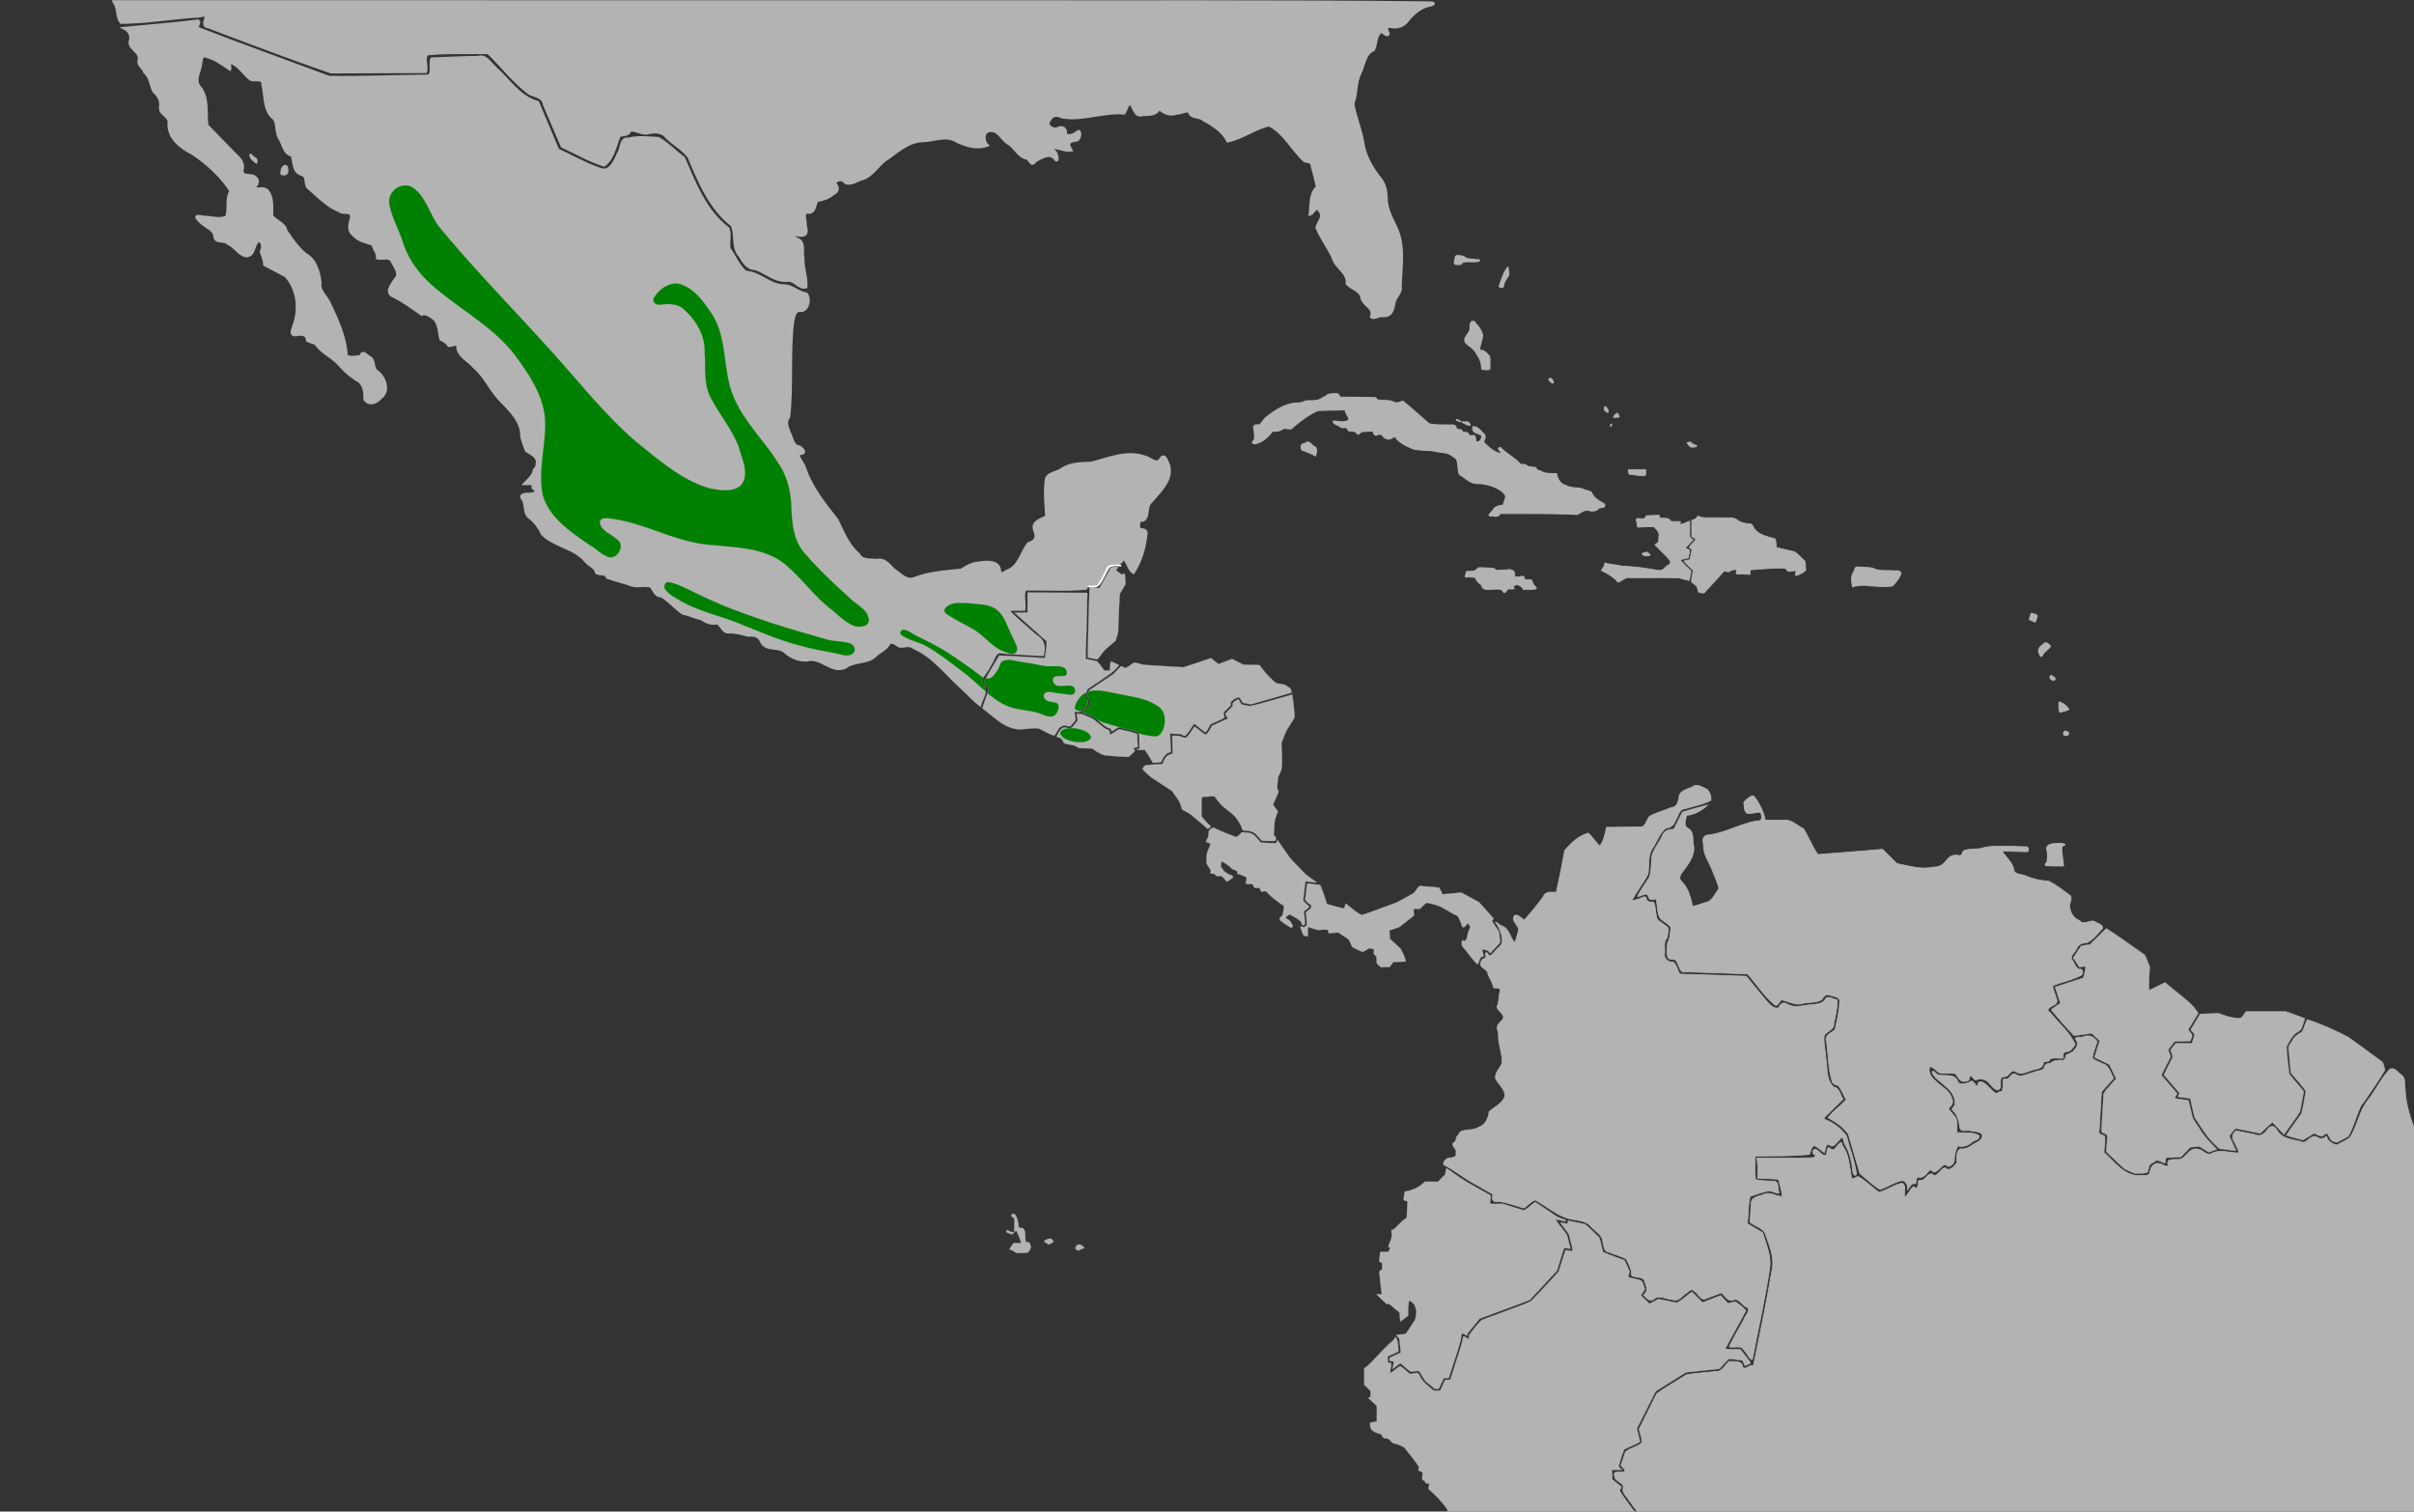 <svg xmlns="http://www.w3.org/2000/svg" width="1458" height="913" viewBox="0 0 385.763 241.565"><rect x="0" y="0" width="385.763" height="241.565" fill="#333333" stroke="none"/><g style="display:inline"><path style="fill:none;stroke:#000;stroke-width:.265px;stroke-linecap:butt;stroke-linejoin:miter;stroke-opacity:1" d="M193.099 131.574"/><path style="fill:#b3b3b3;stroke:#b3b3b3;stroke-width:.265px;stroke-linecap:butt;stroke-linejoin:miter;stroke-opacity:1" d="M324.634 98.075s.803.142.85.331c.048.19-.283.945-.283.945l-.85-.378z"/><path style="opacity:1;fill:#b3b3b3;fill-opacity:1;stroke:#b3b3b3;stroke-width:.716;stroke-miterlimit:4;stroke-dasharray:none;stroke-opacity:1" d="M172.12 99.796c-2.306.324-2.908 3.383-2.63 5.23 1.569.88 4.108.434 4.01-1.778.02-1.095.062-3.268-1.38-3.452zM150.75 92.888c-.266 2.465 2.098 4.302 3.958 5.45.521-1.215.307-2.799-1.134-3.222-.97-.687-1.76-1.71-2.824-2.228zM877.415 156.228c-.286 1.168-1.007 3.496 1.102 3.154 1.46.479 2.783 0 3.537-1.273 3.248-.839 6.88.334 10.036-.753.544-1.284-1.83-.42-2.412-.821-2.43-.342-5.308.03-7.103-1.91-1.554-.047-4.723-1.415-4.957.593l-.203 1.01zM908.374 162.34c-2.031 3.138-3.033 6.869-4.323 10.34.574.95 2.691 1.09 2.654-.505.268-2.42 1.964-4.193 3.02-6.22.25-1.547-.226-3.093-.402-4.623l-.949 1.009zM888.116 193.781c-2.376.554-1.181 3.811-1.849 5.547-.82 2.389-3.809 4.138-2.693 7.042 2.04 2.36 5.307 3.638 6.665 6.669 1.962 2.782 3.402 5.938 3.265 9.412.808.386 5.258 1.22 4.924-.71-.17-2.255.322-4.774-.257-6.866-1.615-1.645-3.204-4.157-5.904-3.49-.058-3.216 1.581-6.132 1.765-9.268-.744-3.167-2.973-5.937-5.247-8.177a1.145 1.145 0 0 0-.67-.159zM804.887 237.465c-1.861.107-4.26-.07-5.372 1.665-2.007.38-3.41 2.289-5.612 2.271-2.429.681-5.187-.193-7.476.807-2.341 1.402-5.514.494-8.102 1.405-5.496 1.266-10.276 4.551-14.655 8-1.845 1.218-2.515 3.736-4.463 4.706-2.479-.316-3.813.173-2.896 2.915-.057 2.402 1.186 5.406-.989 7.204-.149 1.814 2.387.988 3.368.575 3.576-1.19 6.366-3.969 8.516-6.907 2.162-.17 4.51.108 6.286-1.488 2.042-1.053 4.685 1.253 6.202-1.004 4.593-3.883 9.544-7.602 14.986-10.086l16.49-.441c.296 2.216 1.924 3.982 2.468 6.035-2.798 2.191-6.328.927-9.487.84-.616 1.308 1.732 1.99 2.6 2.486 1.284.716 2.332 1.727 3.957 1.368 1.612-.48 1.86 1.173 2.674 1.98 1.781.308 4.082-.258 5.044 1.798 1.02 1.008 2.28-1.996 4.028-1.377 1.84-.164 3.687-.24 5.53-.364.29 1.3.814 3.334 2.611 2.31 1.396-.628 2.885-.328 3.592 1.093 1.43 1.676 3.877 2.02 5.609.553.913-.557 2.058-.89 2.223.554 2.628 3.058 6.557 4.737 10.192 6.313 4.47 1.172 9.198.517 13.721 1.535 3.453.815 7.43.369 10.136 3.025 2.377.939 3.031 2.921 2.998 5.32.606 2.126-.237 5.214 2.23 6.277 2.946 1.921 5.67 4.81 9.461 4.665 4.469.187 8.876 1.141 12.789 3.382 1.865.99 3.845 2.496 4.498 4.543-.373 1.834-1.072 3.578-1.644 5.354-2.27.149-4.71.589-5.956 2.738-.84 1.396-4.456 3.93-.873 3.543 1.769.187 4.292.91 4.947-1.46 15.531.067 31.07-.104 46.59.592 2.437-1.19 4.91-3.424 7.785-2.164 1.967.355 4.164-.083 5.35-1.776 1.367-.293 4.088.12 3.31-2.2-3.07-1.798-6.543-3.544-7.876-7.089-1.62-1.146-3.859-1.078-5.561-2.153-3.301-.785-6.949-.243-9.918-2.078-3.367-.59-4.996-3.923-5.506-6.983-3.311-.23-6.925.308-9.775-1.727-1.4.079-2.277-.855-2.925-1.977-1.91-.568-4.206-.032-5.813-1.605-1.306-.73-3.055.427-4.022-1.166-3.305-3.4-7.599-5.588-10.941-8.938-.608-.771-2.263-.291-1.237.732.255.802 1.715 2.02 1.358 2.68-4.35-.853-7.792-4.059-10.779-7.082.576-1.612 1.807-3.617.104-5.058-1.81-1.651-3.72-4.692-6.495-4.16-.06 1.442.166 3.06 1.847 3.447 1.025.833 3.192.932 3.695 2.068-.04 1.663-1.564 4.234-3.451 3.478-1.022-1.23.195-4.351-2.229-3.626-1.185.219-2.255-.16-2.655-1.307-.865-1.311-3.161-.107-3.727-1.435-.227-1.688-3.047-.194-3.53-1.948-.488-2.676-3.278-1.517-5.222-1.774-3.688-.152-7.596.145-11.119-.736-5.274-4.56-10.407-9.29-15.856-13.642-2.065.814-4.327 1.543-6.344.167-3.08-1.045-6.61-.162-9.585-1.226.152-1.745-2.51-.831-3.547-1.142-6.119-.1-12.239-.119-18.358-.182-.545-1.574-1.419-2.483-3.199-2.123z" transform="scale(.265)"/><path style="opacity:1;fill:#b3b3b3;fill-opacity:1;stroke:#b3b3b3;stroke-width:.716;stroke-miterlimit:4;stroke-dasharray:none;stroke-opacity:1" d="M786.685 267.464c-2.335.338-2.473 2.123-1.546 3.945 2.738.9 5.558 1.99 8.113 3.472.46-2.155 1.627-4.547-.994-5.7-1.497-.827-2.831-3.64-4.647-2.155l-.926.438zM934.97 228.21c-2.023.076-.12 2.12.757 2.472 1.181.833 1.276-.31.56-1.083-.324-.497-.564-1.447-1.317-1.39z" transform="scale(.265)"/><path style="opacity:1;fill:#b3b3b3;fill-opacity:1;stroke:#b3b3b3;stroke-width:.507;stroke-miterlimit:4;stroke-dasharray:none;stroke-opacity:1" d="M883.353 255.546c.97.477 2.486 1.47 3.394.699-.61-1.451-1.665-2.21-3.262-1.819-2.367-.215-2.36.161-.231 1.067z" transform="scale(.265)"/><path style="opacity:1;fill:#b3b3b3;fill-opacity:1;stroke:#b3b3b3;stroke-width:.507;stroke-miterlimit:4;stroke-dasharray:none;stroke-opacity:1" d="M878.203 252.885c-.51.813 1.29.958 1.776 1.25.33.207 1.97.504.837-.124-.807-.468-1.668-1.034-2.613-1.126zM967.495 246.021c-.646 1.329 1.204 2.305 2.053 2.794.592-1.496-.286-2.888-1.592-3.609-.322-.48-.297.688-.46.815zM975.37 249.128c-.914.577-2.306 1.407-2.37 2.584.71.289 1.774-.256 2.613-.064 1.607.38.169-1.718-.107-2.468-.032-.04-.082-.074-.136-.052zM971.93 255.703c-.663.096-1.232.936-.626 1.449.03-.306 1.044-1.197.625-1.45zM985.442 283.218c-1.126.17-2.616-.295-3.567.333.366.974-.027 2.954 1.637 2.574 2.843.178 5.735 1.036 8.567.704.62-1.031.183-2.455.33-3.613-2.322 0-4.645-.002-6.967.002zM1018.933 266.636c-.638.056-2.222.184-1.117 1.077.762 1.208 1.607 2.324 3.198 1.865.638-.008 2.627.193 2-.95-1-.376-2.182-.475-2.87-1.48-.32-.322-.735-.59-1.211-.512zM890.527 343.294c-1.578 1.743-4.227.975-6.293 1.415-.086 1.049-.858 2.378-.52 3.328 1.847-.299 3.766.111 5.633.148 1.095 1.476 1.896 3.571 3.725 4.184.508 1.14.749 2.615 2.245 2.875 3.291.838 6.823-.607 10.096.355.814.494 1.245 2.696 2.467 1.451.885-.95 1.398-2.385 2.976-1.861 1.65.084 3.171.245 1.552-1.411.438-.568 2-1.386 2.81-1.096 1.396.495 2.832 1.24 3.313 2.76 2.62-.152 5.408.337 7.932-.396.039-1.07-1.433-1.793-1.798-2.805-.905-.964-.436-3.203-2.274-2.608-.963-.2-2.973.515-3.213-.868.234-1.552-1.684-1.328-2.61-.944-1.063.358-2.173.109-3.203-.227.018-1.297.305-3.012-1.273-3.534-1.426-1.164-3.445-.142-5.138-.323-1.634-.05-3.5.472-4.998.084-1.25-1.914-3.857-1.022-5.747-1.356-1.586.071-3.371-.376-4.837.007l-.845.822zM993.02 332.967c-.932.217-2.189.402-2.857 1.037 1.005 1.337 2.65 1.481 4.145 1.03 1.694.138-.191-1.42-.786-1.917-.151-.089-.323-.168-.503-.15z" transform="scale(.265)"/><path style="opacity:1;fill:#b3b3b3;fill-opacity:1;stroke:#b3b3b3;stroke-width:.507;stroke-miterlimit:4;stroke-dasharray:none;stroke-opacity:1" d="M998.594 310.815c-1.993.04-3.983.166-5.975.252-.289 1.883-1.787 1.85-3.36 1.696-1.799-.236-3.211-.14-2.25 1.997.44 1.195-.268 3.77 1.736 3.083l8.59-.291c1.402 1.73 3.665 3.413 3.06 5.95-.297 1.494.428 3.54-1.31 4.26-2.237.873.537 2.079 1.24 3.147 2.251 2.489 5.09 4.545 6.854 7.421.37 1.153-.226 2.478-1.52 2.589-1.189.84-1.921 2.27-3.395 2.787-1.94.9-4.127-.268-6.147-.32-6.079-1.065-12.225-1.703-18.379-2.032-3.264-.815-6.813-.858-9.96-1.832-.135 1.706-1.113 3.106-2.133 4.408 3.174 1.828 6.605 3.354 9.103 6.143.753 1.287 1.738 1.118 2.74.225 1.719-.907 3.285-2.372 5.365-1.928 9.79.045 19.603-.089 29.377.067 2.121.506 4.262 1.334 6.4 1.565.484-1.806.732-3.668 1.092-5.502-2.186-2.257-4.56-4.416-6.591-6.775 1.602-.598 3.31-.868 4.964-1.297.102-1.521.907-3.122.651-4.603-.584-.685-2.103-.668-2.298-1.589 1.603-1.509 3.022-3.214 4.53-4.82-1.65-.657-2.479-1.767-2.052-3.568v-7.536c-1.815.55-3.544 1.78-5.438 1.888-.854-.4-.241-1.111-.088-1.55-1.921-.257-3.894-.054-5.834-.12-.51-1.308-1.682-2.015-3.082-1.857-1.223-.287-2.9.152-3.87-.725.219-.678-.027-1.429-.916-1.136a45.173 45.173 0 0 0-1.104.002z" transform="scale(.265)"/><path style="opacity:1;fill:#b3b3b3;fill-opacity:1;stroke:#b3b3b3;stroke-width:.507;stroke-miterlimit:4;stroke-dasharray:none;stroke-opacity:1" d="M1023.3 312.093c-.817.905-1.958 1.405-3.111 1.727v9.696c.724.603 2.188.918 2.468 1.836-1.111 1.75-3.121 2.973-3.938 4.844.85.647 2.066 1.172 1.341 2.437l-.923 4.796c-.887.536-4.416.319-3.272 1.434l5.186 5.2c-.284 2.257-1.014 4.556-.978 6.805 1.196 1.417 3.45 2.028 3.606 4.178.225 1.001.388 2.45 1.782 2.318 1.032.197 2.252.61 2.848-.584 3.938-4.077 7.608-8.403 11.517-12.506 1.21.363 2.633 1.087 3.647-.068a9.708 9.708 0 0 1 3.696-.764c.313 1.007-1.02 3.125.795 2.656 2.42.039 4.838.204 7.256.326.182-.897 0-2.04.496-2.805 6.841-.54 13.71-1.05 20.573-1.066 1.077.434 1.505 2.402 3.015 1.982 1.15.065 3.022-.694 3.7-.254.027.88-.387 2.085-.061 2.824 2.24-.447 4.188-1.767 5.99-3.111-.228-1.813.002-3.837-.504-5.522-2.148-1.924-4.025-4.263-6.497-5.767-3.578-.8-7.169-1.558-10.696-2.573-.177-1.705-.316-3.42-.683-5.096-4.432-1.409-9.643-2.193-12.642-6.141-.764-1.265-1.297-3.177-3.174-2.951-2.57-.327-5.201-.76-7.271-2.451-2.526-1.814-5.793-.929-8.68-1.217-4.435-.161-8.923.267-13.325-.29-1.05-.613-1.291-1.28-2.16.107z" transform="scale(.265)"/><path style="opacity:1;fill:#b3b3b3;fill-opacity:1;stroke:#b3b3b3;stroke-width:.716;stroke-miterlimit:4;stroke-dasharray:none;stroke-opacity:1" d="M1119.731 342.064c-1.355.168-1.269 2.363-2.037 3.269-1.68 2.579-.996 5.718-.495 8.474 3.358-1.012 6.84-1.15 10.296-.562 4.531.205 9.184.727 13.665.059 1.99-2.062 4.056-4.42 5.005-7.136.073-2.62-2.778-1.574-4.488-1.86-3.644-.359-7.525.244-11.012-.93-2.772-1.502-6.24-.925-9.305-1.302a27.474 27.474 0 0 0-1.629-.012z" transform="scale(.265)"/><path style="opacity:1;fill:#b3b3b3;fill-opacity:1;stroke:#b3b3b3;stroke-width:1.013;stroke-miterlimit:4;stroke-dasharray:none;stroke-opacity:1" d="M1240.226 508.856c-1.953.05-5.394.464-5.919 2.611.795 2.82.993 6.265.044 9.053-1.398.42-.97 1.624.466 1.318 3.093.238 6.199.1 9.298.138-.112-3.956-1.557-8.146-.767-12.005.577.052 2.572-.575 1.043-.91-1.373-.241-2.777-.222-4.165-.205z" transform="scale(.265)"/><path style="opacity:1;fill:#b3b3b3;fill-opacity:1;stroke:#b3b3b3;stroke-width:.716;stroke-miterlimit:4;stroke-dasharray:none;stroke-opacity:1" d="M1231.807 388.988c-1.997 1.048-3.371 3.536-1.82 5.56.496 1.816 1.332 1.776 1.878.037 1.16-1.97 3.503-3.025 4.662-4.89-1.494-1.492-2.923-3.097-4.59-.802zM1236.775 407.434c-1.731 1.113 1.222 3.998 2.521 2.25.041-1.004-1.645-1.987-2.521-2.25zM1241.628 423.296c.192 2.008-.311 4.456.599 6.236 1.682-.661 3.838-.737 5.255-1.788-1.243-2.094-3.566-3.688-5.854-4.448zM1245.1 440.918c-.803.663-1.277 2.784.478 2.466 1.287.907 2.853-1.844.978-2.054-.462-.193-.946-.417-1.456-.412z" transform="scale(.265)"/><path style="opacity:1;fill:#b3b3b3;fill-opacity:1;stroke:#b3b3b3;stroke-width:1.795;stroke-miterlimit:4;stroke-dasharray:none;stroke-opacity:1" d="M69.6 2.518c1.871 3.378.894 8.142 3.458 10.99 14.969-.12 29.944-2.641 44.91-3.733 1.618.632 7.268-2.278 6.32.85-.694 1.998-2.053 5.404 1.352 5.539 24.542 9.342 49.128 18.61 73.93 27.232 19.048-.026 38.096-.143 57.143-.22 1.076-3.283-2.344-10.488 2.123-10.812 11.829-1.022 23.74-.458 35.602-.617 8.291 8.04 15.384 17.492 24.668 24.415 3.548 1.961 8.612 1.973 9.163 6.927l10.771 25.153c8.392 3.728 16.475 8.632 25.214 11.314 5.689-4.055 6.59-12.065 9.41-18.074 2.403-.181 5.618-.153 6.372-3.025 3.663-.407 7.135 2.738 11.037 1.596 4.371-.821 8.47-.857 11.354 3.056 4.207 4.03 9.817 7.008 13.127 11.71 6.284 14.866 12.747 30.827 25.947 40.94 2.662 5.902-.058 13.341 4.73 18.572 2.114 3.58 4.665 7.889 9.408 7.667 6.56 2.48 12.228 7.994 19.739 7.024 4.011-.184 6.863 5.316 10.667 4.043.372-5.662-1.982-11.407-1.837-17.197-.879-4.1 1.392-9.97-3.651-11.685-1.992-1.046-4.98-3.54-.494-2.662 4.915 1.23 7.323.092 5.576-5.3.48-2.992-2.699-9.207 2.278-8.107 3.592-.521 3.401-4.64 4.529-7.037 3.366-.823 6.921-1.463 9.654-4 3.14-1.356 3.917-4.028 1.208-6.336.344-2.418 5.085-3.334 6.317-.763 3.42 1.777 7.47-1.495 10.88-2.315 6.436-2.396 9.324-9.185 15.223-12.467 6.436-4.716 12.943-10.394 21.4-10.329 6.613-.355 13.621-3.63 19.714.213 5.664 2.74 12.42 4.805 18.419 2.52-2.349-2.24-2.698-7.534.785-8.65 5.74-1.598 7.857 4.833 11.834 7.392 4.371 2.395 6.084 7.986 11.262 9.015 2.533 1.063 2.52 5.38 5.241 1.666 3.482-2.095 9.302-5.599 12.192-.805 1.758 1.701.782-3.83-.643-4.847-1.241-.768-2.646-3.217.026-2.36 3.214.278 6.885 2.107 9.866 1.572-2.122-3.66-1.9-5.456 2.732-6.007 2.983.186 3.073-5.566 1.861-5.37-1.944 1.53-6.05 4.03-7.948 1.571.725-2.85-1.789-4.76-4.389-3.375-2.457 1.414-6.33-.976-6.114-3.211 1.81-4.511 4.392-5.723 8.66-3.613 12.544 2.051 24.678-3.449 37.231-2.403 1.236-1.559 1.83-5.674 3.818-5.96 2.41 2.73 2.722 8.698 7.571 6.88 3.595-.08 8.128.211 9.766-3.827 2.848 3.096 6.773 4.451 10.827 2.91 2.358.273 5.538-2.111 7.517-.855.216 3.895 5.984 2.603 8.23 4.782 5.797 3.142 11.813 6.951 14.859 12.926 8.731-1.852 16.15-7.664 24.756-9.696 9.255 4.564 13.981 14.68 21.328 21.512 1.743.951 4.687.083 4.71 3.103 1.178 4.228 2.127 8.517 3.206 12.772-4.575 4.275-3.733 10.882-4.353 16.525 1.382-.438 4.306-5.936 5.21-2.728 4.156 4.48-.86 7.353-1.113 10.828 2.548 6.329 6.826 11.813 9.678 17.889 1.434 5.996 9.332 9.187 8.514 15.889 2.89 3.111 8.498 3.948 8.99 9.035 1.37 4.087 7.718 5.777 5.657 10.865 1.31 1.48 4.53-.998 6.44-.65 5.325.642 6.434-3.214 7.164-7.636.48-3.779 4.436-5.791 3.777-9.88.27-11.904 2.742-24.488-2.634-35.693-2.685-5.728-5.874-11.343-5.847-17.89-.047-4.676-1.15-8.964-4.399-12.463-4.775-6.371-8.806-13.375-9.798-21.414-1.37-7.756-4.588-15.136-5.934-22.822 2.422-5.888 1.37-12.615 4.297-18.435 2.356-4.729 2.754-11.874 8.166-14.161 1.847-3.362 1.046-9.013 4.74-11.07 1.043.432 4.146 3.755 4.12 1.015-1.461-1.778-1.33-4.722 1.676-3.885 4.57.874 8.088-.742 10.697-4.568 3.576-4.124 7.844-7.682 13.409-8.451 4.305-1.56-2.064-1.24-3.383-1.345-90.269-.95-180.548-.452-270.82-.636-173.298-.016-346.596-.006-519.893-.009l.795 1.486z" transform="scale(.265)"/><path style="opacity:1;fill:#b3b3b3;fill-opacity:1;stroke:#b3b3b3;stroke-width:1.795;stroke-miterlimit:4;stroke-dasharray:none;stroke-opacity:1" d="M119.514 12.613c-14.742 1.896-29.593 2.948-44.386 4.43 3.191 1.667 4.463 4.889 3.28 8.282-.158 4.455 6.588 5.932 5.448 10.847-.9 3.428 2.733 4.573 3.457 7.386 3.54 3.042 3.48 7.807 5.5 11.6 3.041 2.453 4.622 5.923 3.93 9.873-.176 4.148 5.937 4.898 5.157 9.43-.458 8.896 7.388 14.623 14.47 18.246 8.9 5.926 17.061 13.563 22.895 22.442-3.05 4.704-.805 10.686-2.613 15.674-4.279 2.123-9.634.039-14.292.115-4.242-1.097-4.95-.486-1.605 2.696 3.05 3.33 8.893 4.478 8.955 9.87 1.398 3.064 5.803.875 7.902 3.345 4.138 1.7 6.5 6.82 10.947 7.469 5.216-.185 3.932-7.613 7.565-9.335 2.869 1.328 2.476 4.385 1.416 6.71.842 2.622 1.988 5.219 2.111 7.98 4.238 2.09 8.51 4.492 12.7 6.728 7.39 7.971 8.544 20.185 4.832 30.145-1.012 2.611-2.363 6.289 2.116 5.187 3.006-.528 6.038.082 6.142 3.594 1.897 1.147 4.71.869 5.989 3.309 3.93 4.792 9.955 7.044 13.83 11.986 3.386 3.7 7.224 6.994 11.567 9.352 2.962 2.856 3.338 7.073 3.21 10.845 2.531 3.846 7.194 1.867 9.536-1.03 5.646-4.077 2.36-12.695-2.57-15.987-2.764-2.333-.719-7.016-4.707-8.555-1.417-1.21-4.21-3.914-4.407-.484-2.613.77-7.484 1.2-9.033-.16-.65-11.524-5.762-22.377-10.705-32.64-2.073-3.778-5.964-6.805-5.136-11.613-.8-6.545-2.713-13.554-8.877-17.01-4.727-3.957-8.331-9.148-11.737-14.255-.782-4.575-6.648-5.716-8.545-9.004-.043-5.21.808-10.955-2.828-15.218-2.107-1.955-6.198-.474-8.926-.973 2.52-1.635 4.732-4.677 1.647-6.993-2.247-2.168-8.365.407-7.743-4.35 1.375-4.87-2.38-7.647-5.482-10.695-5.24-5.391-10.477-10.784-15.715-16.177-.993-7.83.978-16.832-4.584-23.34-3.427-4.316.61-9.782.89-14.548.285-2.182.758-5.36 3.713-3.607 5.22 1.168 9.557 4.827 13.773 7.47.458-1.208-1.508-5.346 1.198-3.804 4.886 2.137 7.475 7.2 11.599 10.113 2.54.68 7.644-1.178 7.144 3.244 1.628 6.925.512 15.586 6.82 20.404 2.37 3.56.862 8.418 3.421 12.08 2.099 3.32 2.722 9.254 7.31 9.829 1.496 3.935.497 9.758 5.518 11.558 4.631 1.061 1.477 6.694 5.085 8.782 5.55 4.872 10.998 10.561 17.874 13.248 2.133 2.202 7.818-.664 7.401 3.877-.815 3.534-2.5 7.95 1.165 10.637 3.037 3.58 7.751 4.327 11.847 5.676.297 3.004 2.943 5.126 2.624 8.33 2.864.846 7.29-1.656 8.992 2.282 1.681 3.3 5.221 7.546 1.613 10.73-1.738 2.766-5.942 7.673-1.224 9.877 6.233 2.986 11.794 7.155 17.383 11.071 2.416-1.365 5.843 1.43 7.828 2.979 2.884 3.425 2.503 8.201 3.715 12.097 1.987.77 3.692 2.032 4.772 3.752 1.852.162 6.06-2.564 5.313 1.285.922 5.294 6.84 7.947 10.087 11.79 7 5.972 10.242 14.994 17.032 21.214 5.471 5.689 11.683 11.93 11.473 20.448.702 2.959 1.746 5.89 2.842 8.626 2.979 1.963 7.484 3.705 6.41 8.249.34 2.26-2 2.511-1.956 4.844-1.138 2.767-3.43 4.78-5.464 6.879 2.016.075 6.058-.903 4.97 2.29 3.32 2.613 2.025 3.618-2.1 4.007-1.845-.208-6.492.124-3.982 2.962 2.343 3.56.23 8.876 4.6 11.437 3.164 2.685 5.556 6.03 7.225 9.678 7.506 7.396 19.345 8 26.148 16.386 2.115 2.557 5.846 3.49 6.555 6.97 2.09 1.123 5.464-.252 6.38 2.708 4.904 1.827 10.177 2.853 15.098 4.752 3.693 1.034 8.345-.684 11.494.78 1.515 2.334 2.766 5.951 6.045 5.679 4.832 2.861 8.482 7.482 13.234 10.56 3.684.47 6.823 2.481 10.502 3.04 3.003 2.013 6.256 3.531 9.923 2.62 2.807 1.448 3.435 6.175 7.507 5.506 3.929-.004 7.62 1.038 11.22 2.002 3.446-.489 6.869.477 8.09 4.126 2.68 5.097 9.588 2.405 13.729 5.57 3.707 3.366 8.412 5.589 13.568 5.219 8.277-2.358 14.756 7.978 22.97 4.462 5.49-4.46 13.95-2.133 18.933-7.765 2.655-2.24 6.076-3.478 7.555-6.76 2.476-1.728 4.39.802 6.385 1.705 2.908.469 5.748-1.473 8.447.821 12.271 5.303 20.304 16.656 30.119 25.261 3.255 2.933 6.537 6.738 9.816 9.15 1.067-3.897 5.069-8.72 1.08-12.252-2.128-3.507 3.446-7.446 4.533-11.133 2.658-3.02 3.188-10.109 8.448-8.152 7.92.639 15.858.989 23.79 1.413 1.163-4.853.32-8.886-4.315-11.366-5.548-5.144-11.995-10.01-16.837-15.534 3.226-.73 6.591-.308 9.874-.428.51-3.776-.988-9.56.715-12.143 12.21-.328 24.557.672 36.69-.562.661-1.169.623-3.077 2.852-2.091 5.077 2.444 6.313-2.742 8.377-6.312 1.484-3.043 3.387-6.678 7.403-6.112 2.729.279 4.219-6.122 5.481-1.856 1.525 2.036 2.385 5.74 4.555 6.824 4.21-6.674 6.745-14.702 7.5-22.57.907-3.08-1.729-3.183-3.856-3.325-.896-2.036-1.057-6.166 2.23-5.576 3.816-2.434 1.16-8.33 4.772-11.25 5.054-6.145 13.094-13.033 10.555-21.917-.912-1.706-2.175-7.454-4.637-3.929-2.49 4.455-6.127-.231-9.566-.982-10.853-3.989-21.903 1.01-32.383 3.626-6.035.384-12.343.054-17.624 3.612-3 2.36-9.263 2.4-9.591 6.674-.994 7.326-.118 14.729.263 22.067-3.944 2.032-9.425 3.216-6.999 8.762 1.53 4.441-.158 6.117-4.041 7.459-4.346 5.583-5.512 14.054-13.06 16.636-1.78 1.41-4.474 2.496-4.329-.983-1.054-5.705-8.887-4.541-13.071-3.918-3.748.335-6.923 2.257-9.906 4.196-9.616 1.03-19.414 1.503-28.533 5.143-4.547 1.907-8.629-2.998-12.256-5.338-3.012-2.894-5.384-6.637-10.157-5.65-4.05-.521-8.865.588-11.15-3.696-6.378-5.507-9.383-13.442-12.986-20.76-7.637-9.674-15.533-19.524-19.504-31.383-.87-2.88-4.01-5.733-3.91-8.577 4.532.24 4.222-1.486.873-4.024-4.065-.049-4.608-5.714-6.134-8.602-1.21-3.055-2.819-6.546-.38-9.421 2.149-19.033.05-38.39 2.388-57.423.713-2.915 1.082-7.7 5.3-6.718 4.303-.756 5.157-7.291 2.925-10.094-5.153-.65-9.045-5.49-14.626-4.914-8.02-.753-13.898-7.828-21.995-8.192-4.408-3.857-6.63-9.645-10.042-14.336-.416-3.886.782-8.517-.543-11.984-13.753-10.442-20.168-27.133-26.787-42.455-5.119-3.796-9.782-8.765-15.167-11.873-6.068-.256-12.327-1.17-18.154.396-4.741-.926-3.923 6.032-6.115 8.914-1.946 4.422-4.962 11.756-11.126 9.238-8.783-3.032-16.884-7.716-25.322-11.56l-12.143-28.745c-11.089-3.05-17.45-13.487-25.584-20.775-3.23-2.787-5.52-7.814-10.53-6.356-9.243.088-18.477.568-27.713.931-1.383 3.075 1.377 10.619-3.109 10.344-19.602.165-39.324 1.03-58.852.763-26.483-9.902-53.21-19.448-79.51-29.662-.369-1.229 1.876-3.773.6-4.369z" transform="scale(.265)"/><path style="opacity:1;fill:#b3b3b3;fill-opacity:1;stroke:#b3b3b3;stroke-width:.179;stroke-miterlimit:4;stroke-dasharray:none;stroke-opacity:1" d="M671.423 341.933c-1.756.038-2.28 2.116-3.114 3.315-1.774 3.12-3.417 6.352-5.305 9.383-1.976.144-4.03-.55-5.957-.49a2436.531 2436.531 0 0 0-1.076 42.246c1.901.5 3.901.978 5.817 1.202 2.128-2.419 3.73-5.317 6.367-7.266 1.518-1.39 3.266-2.628 4.645-4.106.62-2.327 1.682-4.58 1.498-7.04.243-6.967.565-13.931.912-20.894 1.14-2.091 2.566-4.119 3.53-6.25-.19-2.001-.297-4.01-.419-6.016-1.064.248-2.354.643-3.176-.361-.637-.615-1.635-1.113-2.087-1.786.094-.652 1.83-2.024.677-1.926-.771.009-1.542-.012-2.312-.011z" transform="scale(.265)"/><path style="opacity:1;fill:#b3b3b3;fill-opacity:1;stroke:#b3b3b3;stroke-width:.179;stroke-miterlimit:4;stroke-dasharray:none;stroke-opacity:1" d="M619.624 363.413v6.024l-7.804.096c6.42 5.743 12.941 11.404 19.306 17.19.123 2.837-.29 5.713-.756 8.517.037 1.378-.565 1.937-1.916 1.524-8.63-.466-17.256-1.086-25.891-1.428-3.054 5.248-6.287 10.422-9.182 15.743.86 1.533 2.101 2.85 2.951 4.37-1.128 3.951-2.822 7.727-3.937 11.677 3.92 3.134 7.776 6.377 11.913 9.223 2.72 1.516 5.559 2.994 8.71 3.3 2.474.562 5.008-.163 7.51-.227 2.478-.14 5.241-.851 7.44.712 2.539 1.297 5.085 2.79 7.84 3.512 1.21-1.529 1.996-3.41 3.183-4.91 1.172-.44 2.225-1.7 3.548-1.109 1.182.145 2.787.986 3.608-.344.859-1.035 1.681-2.099 2.527-3.143-.204-1.626-.649-3.364-.68-4.934 1.178-.026 2.415.263 3.555.144.574-.85.846-2.049 1.552-2.718.84-.472 2.745-.062 2.588-1.36-.061-1.29.648-2.823-.563-3.749-.719-1.24-.051-2.797.14-4.123.211-1.118.567-2.156 1.714-2.593 4.678-3.244 9.561-6.208 14.07-9.685 1.314-1.233 2.668-2.58 3.704-3.995-1.655-.738-3.264-1.808-5.027-2.183-.242 1.827-.27 3.682-.508 5.512-1.144-.134-2.492.12-3.514-.246-1.38-1.767-2.545-3.782-4.11-5.359-2.311-.555-4.652-.979-6.98-1.461.51-13.23.776-26.471 1.06-39.709-.663-.309-1.857-.043-2.699-.148-11.117-.087-22.235-.099-33.352-.143v6.023z" transform="scale(.265)"/><path style="opacity:1;fill:#b3b3b3;fill-opacity:1;stroke:#b3b3b3;stroke-width:.179;stroke-miterlimit:4;stroke-dasharray:none;stroke-opacity:1" d="M721.994 399.699c-2.803.889-5.583 1.959-8.402 2.735-7.972-.505-15.96-.92-23.923-1.48-1.895-.426-3.788-1.1-5.697-1.344-1.792.944-3.322 2.422-5.123 3.284-1.023-.145-1.926-1.06-2.907-1.08-2.067 1.916-3.611 4.418-6.139 5.786l-13.024 8.742c-.403 1.73-1.516 3.953.075 5.42.384 1.062-.048 2.39-.026 3.557-.049.749-.073 1.775-1.073 1.809-.868.386-2.207.116-2.404 1.311-.133.387-.811 1.226.001 1.263 2.358 1.076 4.844 1.987 7.047 3.33 2.458 1.876 4.622 4.2 7.345 5.693.95.432 2.708.524 2.404 2.005.403.64 1.26-.389 1.726-.546.931-.513 1.789-1.402 2.76-1.684 4.032 1.045 8.274 1.56 12.05 3.383.554 2.05.286 4.274.39 6.395v3.431c-.45.176-1.546-.03-1.698.474 1.642.278 3.34.026 5.002.057 1.778 2.441 3.274 5.072 4.81 7.66.714.378 1.658-.146 2.452-.04.869-.13 1.906.025 2.672-.414.85-2.005 1.896-4.176 3.86-5.294.898-.366 2.342-.267 1.823-1.626-.155-3.381-.277-6.764-.4-10.147 2.27.248 4.588.084 6.835.38.651.565 1.513 1.203 2.404.949 2.062-2.208 3.553-4.884 5.286-7.348 2.297 1.727 4.404 3.766 6.833 5.285 1.005-.792 1.444-2.219 2.168-3.279.466-1.02 1.02-1.946 2.202-2.182 2.364-1.168 4.945-2 7.144-3.446-.287-.992-.721-2.229-.563-3.193l4.26-4.053c-.089-1.058-.352-2.185.787-2.764 1.113-1.267 2.78-1.995 4.397-2.218.95.947 1.313 2.463 2.213 3.34 1.638.259 3.285.754 4.917.875 8.105-2.334 16.254-4.569 24.322-6.998-.205-1.107-.176-2.535-1.387-3.021-1.25-.838-2.366-1.991-3.974-1.975-1.382-.37-2.979-.3-4.221-.958-2.96-2.447-5.63-5.217-7.894-8.323-.772-.713-1.209-2.098-2.205-2.36-3.14-.11-6.33-.014-9.436-.253l-6.712-3.4-8.195 3.07-4.558-3.555-8.224 2.747z" transform="scale(.265)"/><path style="opacity:1;fill:#b3b3b3;fill-opacity:1;stroke:#b3b3b3;stroke-width:.179;stroke-miterlimit:4;stroke-dasharray:none;stroke-opacity:1" d="M649.592 432.451c.176 1.084.625 2.238-.45 2.998-1.136 1.242-1.96 2.97-3.528 3.704-1.38.26-2.779-.508-4.102-.434-2.26.84-3.12 3.268-4.267 5.176-.375.639.966.603 1.277.903 1.15.22 1.944.855 2.338 1.966.492.885 1.032 1.95 2.221 1.86 2.457.55 5.162.64 7.182 2.335 1.507.455 3.247.163 4.847.32 1.522.214 3.312-.397 4.515.804 2.566 1.856 5.433 3.566 8.696 3.63 4.05.343 8.121.588 12.173.783 1.501-.984 2.628-2.435 3.934-3.652-.486-.864-1.764-2.092.016-1.92.673-.059 1.855-.13 1.561-1.132-.194-2.363-.184-4.736-.18-7.105-2.6-.955-5.239-1.767-7.97-2.23-1.09-.167-2.244-.697-3.29-.63-1.706 1.063-3.345 2.393-5.138 3.23-.365-.836-.147-2.034-.646-2.695-3.271-.906-5.516-3.646-8.157-5.6-1.843-1.727-4.376-2.364-6.585-3.502-1.474-.764-3.163-.677-4.767-.823l.32 2.014zM766.985 422.373c-4.34 1.164-8.635 2.577-13.04 3.446-1.797-.17-3.55-.62-5.315-.977l-1.765-3.103c-1.415.485-2.936 1.343-3.588 2.726.415 1.059-.06 1.776-.93 2.415l-3.313 3.333c.054 1.225.677 2.293 1.622 3.052l-9.743 4.391c-1.163 1.782-1.926 3.972-3.595 5.348-1.311-.044-2.237-1.348-3.301-1.996-1.218-.921-2.42-2.023-3.654-2.831-1.636 2.185-2.911 4.71-4.908 6.591-1.057.366-2.433.068-3.302-.61-1.5-.633-3.28-.297-4.886-.51-.916.124-.103 2.007-.324 2.837.075 2.658.171 5.315.22 7.974-2.035.408-4.013 1.514-4.866 3.491-.552.87-.716 2.164-1.395 2.806-3.172.455-6.403.205-9.559.748-1.378.001-1.831 1.346-2.382 2.353 2.158 2.313 4.412 4.565 7.162 6.177 3.57 2.404 7.286 4.648 10.785 7.12 1.611 2.556 3.695 4.855 4.9 7.642.406 1.139.6 2.397 1.078 3.482 2.546 1.175 4.994 2.565 7.058 4.488 2.826 2.368 5.63 4.76 8.446 7.14.601-.535 1.423-.979 1.877-1.604-2.316-1.53-3.882-3.893-5.693-5.948.075-3.849-.159-7.721.141-11.556.524-.42 1.49-.09 2.148-.288 1.841-.037 3.744-.53 5.556-.232 1.945 2.692 3.934 5.412 6.666 7.368 1.887 1.65 4.049 3.04 5.76 4.854 1.626 2.284 3.425 4.53 4.145 7.297.124.902.91 1.141 1.701 1.09 2.617.112 5.57.579 7.251 2.824 1.026 1.113 2.042 2.236 3.063 3.355 2.625.123 5.254.122 7.881.102.45-.94 1.076-1.9-.024-2.655-1.205-.973-.524-2.516-.57-3.839.253-2.224.034-4.546.614-6.702l1.686-4.65c-.98-1.37-2.117-2.677-2.973-4.11 1.064-2.588 2.475-5.062 3.375-7.7-.316-1.26-1.162-2.391-.736-3.742.307-2.228-.014-4.614 1.189-6.616.699-1.608 1.603-3.166 1.453-4.981.494-4.693-.11-9.428-.15-14.1 1.313-3.356 2.388-6.85 4.496-9.822 1.131-1.977 2.55-3.887 3.496-5.908-.496-4.476-.59-9.025-1.614-13.424l-12.143 3.454z" transform="scale(.265)"/><path style="opacity:1;fill:#b3b3b3;fill-opacity:1;stroke:#b3b3b3;stroke-width:.179;stroke-miterlimit:4;stroke-dasharray:none;stroke-opacity:1" d="M731.572 499.14c-1.057.387-2.119 1.204-2.625 2.225-.123 1.481-.017 3.039-.868 4.354-.175.768-1.492 1.951-.087 2.18.644.42 1.685.632 2.095 1.233-1.103 2.611-2.648 5.2-2.463 8.145.1 1.256-.26 2.652.176 3.815.75 1.412 1.955 2.647 2.375 4.201.01.503-.647 1.66.313 1.6 1-.093 2.063.035 2.64.977.748.924 2.168.256 3.22.459 1.027.395 1.716 1.61 2.61 2.327.737 1.316 1.604.938 2.513.014.092-.063.183-.127.274-.192.092-.065.361-.175.452-.241.09-.066 1.331-1.025 1.422-1.092.09-.066-.746-1.182-.655-1.25.09-.067-1.694-.268-1.604-.335.09-.068-3.469-2.166-3.378-2.233.09-.068-1.973-2.892-1.883-2.959.091-.067.444-2.803.535-2.87.09-.066 1.84 1.053 1.93.988.092-.066 2.313 1.677 2.404 1.612.092-.064 2.174 2.183 2.267 2.12.093-.064 1.514.577 1.607.516.094-.062 1.214.86 1.309.8.094-.06.066.697.162.64.095-.058-.244.846-.148.79.097-.054.473.17.57.119 1.963.42 3.172 1.335 5.04 1.984.037 1.332-.436 2.684-.489 3.968 1.27.257 2.616.051 3.913.122.682.694.815 2.355 1.914 2.315.893.23 2.477-.585 2.7.657.35.534.474 1.958 1.413 1.507 1.019-.075 2.222-.613 2.84.508 3.04 3.222 6.633 5.816 10.28 8.297-.303 1.929-.51 3.922-1.03 5.791-.58.562-1.677.857-1.485 1.885-.366 1.158 1.265 1.582 1.863 2.261a37.59 37.59 0 0 0 5.077 3.197c.4-.469 1.322-1.09.605-1.728-.738-1.253-1.3-2.721-2.727-3.343-.914-.617-2.198-1.24-.573-1.9.881-.823 1.768-1.571 2.8-.517 2.09 1.203 4.378 2.329 5.966 4.176.026.745.076 1.645 1.07 1.632 1.183.09.996-1.479.923-2.257-.04-1.963-.415-3.932-.62-5.855.938-1.048 2.316-1.697 3.211-2.74.286-.862-1.112-1.091-1.494-1.679-.758-.763-1.708-1.6-2.09-2.562.546-3.687.815-7.423 1.378-11.097.607-.45 1.597.129 2.32.047 1.454.14 3.004.431 4.412.444-3.055-2.385-6.465-4.363-9.01-7.347-2.442-2.65-5.085-5.14-7.38-7.91l-7.167-10.289c-.439 1.008-.67 2.346-2.07 1.835-2.652-.093-5.311-.11-7.956-.355-1.577-1.64-3.026-3.473-4.682-4.996-1.422-.541-2.857-1.125-4.401-1.017-1.004.056-2.281-.745-2.925.359-.966.777-1.773 2.066-3.058 2.269-4.226-1.544-8.436-3.197-12.487-5.154-.375-.226-.785-.495-1.244-.452z" transform="scale(.265)"/><path style="opacity:1;fill:#b3b3b3;fill-opacity:1;stroke:#b3b3b3;stroke-width:.179;stroke-miterlimit:4;stroke-dasharray:none;stroke-opacity:1" d="M788.241 532.82c-.427 3.256-.748 6.53-1.2 9.785.947 1.415 2.323 2.444 3.764 3.312-.077.995-.157 2.099-1.178 2.589-.657.65-1.701 1.096-2.16 1.838.423 2.468.57 4.97.56 7.473-.782.778-1.468 1.92-2.661 1.122-.455-.243-1.408-.274-1.059.52a40.638 40.638 0 0 0 1.762 4.674c.81.16 1.7.477 2.474.535.338-1.833-.071-3.846.312-5.62 1.974.5 3.871 1.42 5.858 1.767 1.978.032 4-.353 5.954-.052.67.432.146 1.774.728 2.038 1.914-.236 3.845-.283 5.768-.393 1.976 1.434 4.084 2.7 6.076 4.092 1.015 1.418 1.36 3.292 2.326 4.68a53.283 53.283 0 0 0 6.048 2.833c1.438-.453 2.687-1.315 3.913-2.166.956.334 2.405.29 3.058.858.09 1.182-.609 2.665.644 3.403 1.259.793.736 2.4.996 3.649-.184 1.17.44 1.927 1.385 2.52.758.912 1.694 1.288 2.859.974a49.03 49.03 0 0 1 3.608-.1l2.11-3.002 7.459-.26c-.165-2.798-1.91-5.143-2.973-7.651l-6.496-6.089c-.124-1.665-.288-3.33-.298-5.002 2.07-.804 4.29-1.339 6.268-2.313l8.497-6.666-.247-4.018c1.295-.086 2.728.17 3.938-.124 1.331-1.197 2.504-2.673 4.013-3.62 3.494.762 7.092 1.449 10.157 3.402 2.831 1.489 5.452 3.395 8.467 4.515 1.149 2.018 2.129 4.137 2.692 6.39.54.798 1.68.38 2.07-.365.528-.54 1.003-1.171 1.61-1.615.396.863 1.196 1.739 1.298 2.621-.9 1.647-1.634 3.39-1.758 5.282-.325.998-.661 2.22-1.522 2.87-.572.099-1.23-.547-1.712-.352-.117 1.098-.225 2.327.012 3.366 2.965 3.427 5.52 7.208 8.67 10.469.323.423 1.048.74 1.103-.075.671-1.235.778-2.947 1.925-3.847.681-.035 1.63-.315 1.209-1.205-.21-1.11-.726-2.324-.774-3.379 1.596.296 3.48.431 4.403 1.983.723 1.077 1.494-1.086 2.24-1.487 1.38-1.566 2.959-3.032 4.199-4.681-.156-2.234-.395-4.52-.84-6.689-1.331-2.063-2.918-4.025-4.034-6.193.124-.637 1.42-1.233.542-1.831-2.772-3.207-5.57-6.43-8.476-9.494l-10.61-5.775c-3.767.351-7.538.657-11.3 1.052-.701-1.343-1.32-2.765-2.082-4.057-3.911-.416-7.868-.705-11.777-.96-1.545 1.225-2.363 3.216-3.851 4.464-3.527 1.867-6.935 3.994-10.537 5.695-6.823 2.454-13.601 5.097-20.472 7.383-3.59-1.749-6.542-4.571-9.693-6.946-.517.917-.46 2.266-1.129 3.017-3.444-.858-6.913-1.739-10.282-2.818-1.016-3.903-2.442-7.712-4.013-11.41a160.956 160.956 0 0 0-7.841-.916z" transform="scale(.265)"/><path style="opacity:1;fill:#b3b3b3;fill-opacity:1;stroke:#b3b3b3;stroke-width:.506;stroke-miterlimit:4;stroke-dasharray:none;stroke-opacity:1" d="M1018.37 475.506c-2.676 1.004-5.971 2.198-5.89 5.671-.576 2.837-1.243 5.672-4.668 5.886-4.287 1.855-9.17 3-13.1 5.285-1.972 2.063-2.333 6.923-5.815 6.364l-20.176.274c-.637 3.908-1.749 8.13-3.949 11.343-2.541-2.346-4.583-5.792-7-7.885-5.82 1.678-10.582 6.053-14.219 10.57-1.573 8.395-3.153 16.79-5.071 25.115-3.108-.006-6.612-.802-7.898 2.83-3.544 4.789-7.388 9.344-11.243 13.883-1.957-.648-4.064-4.095-6.158-2.503-2.444 3.578 4.314 6.374 2.249 9.937-.696 2.022-.99 4.582-2.107 6.266-2.815-3.335-3.313-8.87-8.082-10.257-1.194-.403-2.352-2.098-3.392-2.128 2.369 3.318 3.955 7.097 4.07 11.243.278 2.803-3.259 4.472-4.723 6.72-1.024.877-2.715 3.735-3.855 1.385-.497-1.592-2.132-.973-1.373.54.944 2.227-2.563 1.909-2.77 3.958-2.225 3.623 4.51 4.157 4.12 7.643 1.288 2.549 2.778 5.033 3.323 7.885 1.252.829 4.206-.671 4.011 1.933-.778 2.703-.69 5.587-1.31 8.33-2.056 2.319 1.984 4.309 2.805 6.364 1.952 2.194-1.998 4.089-2.77 5.956-1.5 1.87.688 4.209.213 6.4-.01 5.613 2.415 10.792 2.27 16.435-1.117 3.164-4.724 6.034-3.914 9.592 1.716 3.566 6.192 6.628 5.455 10.943-1.787 4.225-6.07 6.128-9.377 8.83-.366 3.927-2.268 8.162-6.335 9.522-3.32 2.18-7.487 1.083-10.914 2.65-.942 1.09-1.472 2.48-2.535 3.449-.029 1.527-.435 2.893-1.948 3.442-.958 2.134 2.57 3.357 1.736 5.739.78 3.31-2.72 3.019-4.802 3.404-1.426.462-4.058 3.344-1.96 4.259 6.338 3.142 11.827 7.94 18.14 11.243 3.62 2.097 7.289 4.108 10.93 6.166-1.004 3.56-.026 5.117 3.737 4.385 5.118.683 9.965 2.58 14.905 3.995 2.229-1.533 4.193-3.966 6.681-4.9 7.825 3.98 14.413 10.797 23.533 11.83 3.724.77 7.786 1.076 10.349 4.287 2.665 2.949 7.04 5.01 7.051 9.465.627 2.278.619 5.624 3.692 5.894 3.422 1.591 7.576 2.308 10.578 4.307 1.347 3.084 3.318 6.272 3.006 9.682 2.585 1.843 7.686.182 8.057 4.286 1.298 2.528 1.872 5.676-.794 7.604 2.057 1.905 3.976 4.808 6.676 2.027 3.238-2.108 7.142.58 10.69.7 3.591 1.73 5.782-2.404 8.592-3.97 1.388-1.071 3.187-3.233 4.714-1.043 2.184 1.239 3.67 5.21 6.165 4.718 3.342-1.274 6.682-2.554 10.021-3.834 2.194 1.722 4.04 5.898 7.442 4.217 3.086-1.068 4.954 3.057 7.488 4.342 3.685 1.582-.392 4.795-1.133 7.236-2.942 5.59-6.396 11.194-9.024 16.783 3.046.885 7.392-1.415 8.98 2.184 1.558 1.252 4.174 6.992 5.03 5.257 3.42-18.364 7.773-36.574 10.407-55.072 1.122-7.363-2.3-14.236-4.25-21.132l-9.255-5.48c.775-5.455.293-11.201 1.768-16.49 3.808-1.205 7.833-2.805 11.716-3.363 1.843.437 3.973 1.522 5.72 1.533-.868-2.178-.132-6.582-2.49-7.177-3.84-.43-8.14-.061-11.728-1.096-.53-4.688-.238-9.426-.318-14.135 10.923-.157 21.926.087 32.787-1.046.7-1.543 1.011-4.552 2.888-5.277 2.334.958 4.131 2.832 6.148 4.293.566-1.49.553-6.131 3.228-4.694 2.259 2.327 4.13-1.924 5.816-2.97 2.6-3.998 2.147.655 3.414 2.798 2.856 4.617 3.952 9.905 4.612 15.223-.114 1.34 1.055 4.853 2.275 2.426-1.07-7.818-4.138-15.272-6.07-22.922-3.165-4.317-7.386-7.618-12.317-9.68-2.841-.716.213-2.417 1.051-3.524 3.023-3.042 6.138-5.992 9.208-8.985-1.724-2.48-2.168-6.97-5.73-7.35-4.762-4.615-3.527-11.951-4.685-17.93-.214-4.381-1.415-8.905-.959-13.218 1.832-2.66 6.144-3.251 5.842-7.128 1-4.704 2.228-9.45 1.99-14.3-2.104-.127-4.663-2.204-6.61-1.072-2.217 4.81-8.563 3.535-12.82 4.561-3.519.586-7.03 1.117-10.304-.686-2.592-1.787-4.371-.475-5.536 2.042-2.54.963-5.256-1.75-6.846-3.578-4.35-5.04-8.454-10.287-12.685-15.427-13.353-.542-26.71-.937-40.069-1.31-1.548-2.265-1.716-6.046-4.309-7.36-3.014.393-5.54-2.285-4.852-5.316.259-3.061-.864-6.808 1.444-9.207.235-2.387 2.066-5.965-.798-7.214-2.083-2.02-5.899-2.984-5.655-6.469-.794-2.483-.382-6.327-1.859-7.97-2.046.452-4.2-.225-4.28-2.623-1.06-1.42-3.874 1.074-5.514 1.093-1.452.56-4.27 1.559-2.124-1.005 2.613-4.924 6.296-9.361 8.757-14.27.934-5.355-.43-11.418 3.006-16.002 2.58-3.74 3.933-8.622 7.51-11.527 2.71-.338 5.029-1.775 5.87-4.507 1.927-2.522 2.095-7.2 5.922-7.377 5.166-1.675 10.805-2.501 15.585-5.06.426-2.181-.618-5.035-2.24-6.597-2.862-1.165-5.949-3.83-8.885-1.488l-2.18.931z" transform="scale(.265)"/><path style="opacity:1;fill:#b3b3b3;fill-opacity:1;stroke:#b3b3b3;stroke-width:.506;stroke-miterlimit:4;stroke-dasharray:none;stroke-opacity:1" d="M1056.56 479.93c-1.826.93-3.84 2.353-4.99 3.973.397 2.115-.067 5.438 2.051 6.598 2.709.481 5.503-.878 8.1-.642.984 2.902 1.254 5.734-2.701 5.28-9.541 1.808-18.138 6.818-27.773 8.356-4.245-.167-4.82 2.389-3.934 6.029-.38 6.138 3.869 10.94 5.708 16.498 1.205 3.267 2.917 6.495 3.549 9.89-1.945 2.666-3.519 6.182-6.3 7.846-3.145.824-6.53 2.403-9.59 2.719-1.279-5.306-2.524-10.853-6.572-14.831-3.054-2.699.674-5.74 2.172-8.076 3.014-4.222 6.202-9.058 4.834-14.503-.545-3.3.412-7.298-2.912-9.313-3.43-1.774-1.61-5.114-1.143-8.05 4.657-.413 9.321-2.972 12.495-6.088-4.995 1.254-10.16 2.545-14.969 4.25-1.785 3.4-3.465 6.853-5.192 10.282-3.52-.094-6.192 1.076-7.265 4.624-1.836 3.75-4.794 7.148-5.921 11.121-.696 4.352-.132 9.137-1.603 13.222-2.306 3.796-5.324 7.617-7.11 11.49 2 .17 5.627-3.127 6.584-.053.086 2.677 2.824 1.905 4.545 1.508 1.037 3.788.546 8.14 2.458 11.593 1.873 2.156 5.232 3.38 6.509 5.663-.347 3.174-.383 6.567-1.994 9.329-.182 3.03-1.04 6.807.59 9.464 1.82.741 4.623-.246 5.17 2.445 1.517 2.157 1.544 6.543 5.125 5.524 12.457.38 24.914.782 37.367 1.296 5.492 6.178 10.007 13.394 16.424 18.661 2.544 1.373 2.395-3.877 5.081-2.821 3.986 1.085 7.787 3.29 11.998 1.882 3.727-.856 8.212-.152 11.4-2.428.887-2.021 2.838-3.664 5.072-2.362 2.176.75 6.164.785 5.514 4.127-.08 5.654-1.658 11.134-2.758 16.643-2.236 1.781-6.54 3.327-5.104 7.01 1.084 7.945.96 16.19 3.291 23.891.522 1.86 2.234 2.289 3.782 2.702 2.087 2.554 3.211 5.755 4.843 8.603-3.612 3.592-7.951 6.892-11.044 10.777 4.627 2.486 9.235 5.524 12.266 9.855 2.357 7.915 4.598 15.912 6.985 23.79 3.953 3.29 7.844 7.118 12.193 9.67 4.529-1.597 8.695-4.61 13.412-5.449 2.464.552 3.492 3.376 3.065 5.658 1.298-1.474 2.399-4.74 4.77-3.595.825-1.482.066-5.213 2.932-3.851 2.841-.27 4.3-3.483 6.443-5.049 1.868 3.64 3.938.648 6.013-1.141 1.122-1.116 2.725-2.473 3.92-.619 1.723.594 3.921-1.661 4.16-3.358-.118-3.113.669-6.17 2.087-8.932 3.08.934 6.073-.033 8.4-2.155 1.346-1.36 5.446-1.468 4.233-4.208-3.975-2.04-8.81-1.334-13.158-1.59-.312-3.682 1.164-7.978-2.177-10.62-.607-1.42-3.069-2.803-2.643-4.35 1.627-1.423 2.975-3.312 1.783-5.515-1.176-4.996-6.618-7.174-9.828-10.724-2.761-1.923-4.667-5.386-3.53-8.691 2.703.33 4.029 3.196 6.36 3.922 3.01.484 6.567-.462 9.238.526 1.633 2.024 3.116 5.84 6.423 4.212 2.196.229 1.789-1.886 2.278-3.165 1.53-.21 2.543 3.262 3.738 2.563 2.961-1.435 6.517-.107 8.332 2.57 1.453 1.424 4.397 5.456 6.127 2.231.714-2.048-.969-6.369 2.127-6.79 3.236.78 3.946-5.099 7.192-3.002 3.917 2.66 8.154-.792 12.144-1.445 2.355-.371 4.628-1.474 4.612-4.16 1.164-1.032 3.733.177 4.004-2.041 2.462-.991 5.351-.22 7.965-.472-.273-1.783-.175-4.239 2.314-3.899 2.344-.336 3.514-2.645 4.909-4.267-3.339-7.484-10.007-12.798-15.004-19.15-2.963-1.869-.784-3.17 1.353-4.33 2.123-.842 3.447-2.342 2.119-4.57-.493-2.449-2.056-5.118-2.078-7.42 5.655-2.581 12.124-3.395 17.464-6.558 1.02-1.445.76-4.019-1.563-3.385-2.347-.968-2.777-4.17-4.481-5.922-1.064-2.513 2.24-4.507 3.068-6.679 1.082-2.626 3.671-3.429 6.277-3.52 3.76-1.932 6.508-5.537 9.294-8.634.394-2.328-3.26-2.803-4.65-4.05-3.023-1.315-6.423 2.573-9.007-.359-3.262-1.327-5.472-4.075-5.976-7.573-1.136-2.484 1.62-5.368.348-7.564-4.373-3.092-8.604-6.67-13.473-8.896-4.654-.165-9.15-1.234-13.456-3.032-2.215-1.243-6.234-.763-7.153-3.095-.58-4.87-4.78-8.105-7.35-11.975l15.504.377c.977-1.563.565-3.294-1.553-2.922-7.993-.301-16.136-.88-24.068.246-4.182 1.813-9.233.352-13.267 2.306-.447 1.413-.845 3.204-2.866 2.639-3.208-.734-5.516.726-7.403 3.227-1.934 2.647-4.517 3.952-7.805 3.803-7.333 1.76-14.577-.815-21.755-2.056-2.916-2.883-5.832-5.766-8.75-8.648-13 1.05-25.995 2.153-39 3.136-3.477-4.88-5.568-10.75-8.75-15.662-3.989-1.798-7.365-5.856-12.073-5.01h-10.85c-1.09-5.156-3.476-10.183-6.716-14.311-.382-.22-.79-.507-1.255-.45z" transform="scale(.265)"/><path style="opacity:1;fill:#b3b3b3;fill-opacity:1;stroke:#b3b3b3;stroke-width:.253;stroke-miterlimit:4;stroke-dasharray:none;stroke-opacity:1" d="M611.098 731.995c-1.22.317-1.625 1.394-.301 2.04 1.754 1.088.747 3.274.952 4.978.158 1.151-.402 2.715.262 3.67.471-.417 1.053-.673 1.246.209.949 2.21 2.058 4.484 2.608 6.785-1.573.215-3.172.093-4.755.127-.687 1.22-1.878 2.474-2.277 3.706 2.113.21 3.433 2.468 5.68 2.115 1.773-.02 3.538-.212 5.306-.335.861-1.164 2.232-2.405 1.505-4.003-.17-.822-.198-2.307-1.45-1.993-1.814.291-1.51-2.036-1.619-3.17-.186-1.894.16-4.67-1.91-5.612-1.74.453-2.287-.358-2.184-2.072-.43-2.216-.887-4.765-2.595-6.35a1.14 1.14 0 0 0-.468-.095zM633.361 747.063c-1.429-.017-2.835.489-3.699 1.676.984.505 1.905 1.577 2.949 1.759.823-.567 2.038-.986 2.624-1.708-.457-.65-.903-1.829-1.874-1.727z" transform="scale(.265)"/><path style="opacity:1;fill:#b3b3b3;fill-opacity:1;stroke:#b3b3b3;stroke-width:.179;stroke-miterlimit:4;stroke-dasharray:none;stroke-opacity:1" d="M606.914 742.148c-.44 1.27 1.368 1.458 2.137 1.858.585.223 1.298.65 1.74-.085.288-.36 1.06-.792.995-1.243-1.3 1.076-2.96-.207-4.237-.703-.403-.162-.602-.472-.635.173zM649.076 751.596c-.277.535-1.114 1.256-.222 1.698.552.39 1.156 1.29 1.878.657 1.083-.471 2.151-.976 3.225-1.467-1.075-.92-2.147-2.22-3.741-1.852-.708-.208-.779.548-1.14.964zM872.314 704.532c-.851 1.438-.154 3.587-1.703 4.632l-3.402 3.52-7.904.01c-2.06 1.714-4.085 3.588-6.715 4.374-1.628.675-3.291 1.357-5.064 1.431-1.037.81-.643 2.446-.928 3.603-.416 1.268-.06 2.037 1.32 2.143 1.438.09.53 1.81.72 2.768-.09 2.523-.196 5.045-.359 7.564-3.246 1.686-5.287 4.878-8.158 7.025-1.3-.048-1.058.946-.95 1.95a7.292 7.292 0 0 1-.59 4.451c-.435 1.283-1.098 2.56-1.417 3.84.383.429 1.551.476.911 1.304-.436.78-.477 2.258-1.701 1.858h-4.066c-.206 1.966-.393 3.933-.638 5.894 1.01.404 2.295.624 1.832 2.011-.186.926.395 2.287-.308 2.918-.724.389-1.8.861-1.335 1.885.325 4.293.862 8.603 1.437 12.843-1.014.242-2.239-.174-3.171.063 1.973 2.015 4.08 3.894 6.123 5.838 1.72-.505 2.842 1.14 4.05 2.031 1.198 1.128 2.718 2.095 3.707 3.33.129 1.73.2 3.47.479 5.186l4.758-3.684c-.293-3.027-.138-6.243.593-9.115 1.454 1.098 3.38 2.114 3.607 4.128.408 1.31.988 2.601.512 3.98-.285 1.682-.234 3.53-1.446 4.878-1.6 2.403-3.073 4.93-4.842 7.198-1.81.563-3.804.166-5.602.826.76 1.029 2.047 1.83 1.865 3.265.28 2.39.475 4.792.85 7.17l-6.8 3.195c-.01.993-.34 2.255 1.099 2.013.537.146 1.774.007 1.3.934-.175 1.271-.48 2.604-.564 3.844 1.597-1.089 3.037-2.48 4.672-3.468 2.175 1.619 4.028 3.67 6.298 5.154 1.626-.075 3.262-.675 4.875-.506 1.488 1.946 2.468 4.301 3.99 6.202l5.701 4.681c.948-.224 2.488.431 2.68-.916l2.581-5.617c.989-.153 2.323.153 3.104-.273 2.298-7.388 4.915-14.681 6.968-22.142.422-1.521.405-3.205.907-4.665 1.115.277 2.102 1.004 3.162 1.459-.13-1.579 1.434-2.595 2.192-3.808 1.774-2.151 3.517-4.345 5.339-6.447 10.074-3.877 20.294-7.37 30.309-11.403l16.348-17.62c1.445-4.55 2.74-9.237 4.303-13.695 1.252.024 2.546.577 3.76.427-.724-2.824-1.337-5.733-2.188-8.505-2.25-3.022-4.827-5.993-6.812-9.1 2.065.275 4.131.904 6.157 1.184.388-1.158-1.31-1.214-1.99-1.575-3.658-1.033-6.537-3.674-9.712-5.638-2.258-1.498-4.475-3.074-6.805-4.454-2.239 1.639-4.213 3.706-6.646 5.043-4.326-1.227-8.594-2.758-12.916-3.964-2.5-.058-5.046.252-7.519-.063-.094-1.607.374-3.305.416-4.948-7.618-4.409-15.55-8.342-22.613-13.642-1.351-.935-2.676-1.931-4.061-2.805z" transform="scale(.265)"/><path style="opacity:1;fill:#b3b3b3;fill-opacity:1;stroke:#b3b3b3;stroke-width:.253;stroke-miterlimit:4;stroke-dasharray:none;stroke-opacity:1" d="M945.625 736.192c-.295.625.116 2.1-1.107 1.724-1.171-.123-2.408-.677-3.536-.594 1.485 2.559 3.812 4.632 5.167 7.214.791 3.358 1.801 6.688 2.37 10.084-1.497-.192-2.974-.558-4.476-.69-1.447 4.327-2.625 8.76-4.166 13.045-5.42 5.91-10.825 11.85-16.408 17.6-5.306 2.737-11.106 4.37-16.64 6.58-4.447 1.723-9.021 3.169-13.403 5.024-2.713 2.588-5.003 5.634-7.24 8.639-.617.703-.022 2.012-.59 2.56-1.083-.094-3.144-2.472-3.3-.894-1.06 6.007-3.347 11.724-5.102 17.551l-2.588 7.989c-1.313.348-3.435-.467-3.69 1.398l-2.392 5.168c-1.718-.15-3.813.812-5.03-.82-2.734-2.194-5.602-4.396-7.149-7.645-.678-1.542-1.515-2.748-3.321-1.882-1.327.107-2.897.9-3.844-.494-1.65-1.208-3.093-3.002-4.857-3.886-2.109 1.294-4.05 3.273-6.126 4.357.04-2.027.835-4.103.782-6.062-1.072-.405-2.662-.048-2.118-1.726.014-1.004-.662-2.466.82-2.771 1.818-.984 3.922-1.656 5.596-2.787-.156-2.587-.114-5.362-1.177-7.761-.313-.865-1.169-.836-1.104.168-1.278 2.024-3.592 3.161-5.118 5.012-4.205 3.993-7.791 8.64-12.227 12.374-1.714.072-.626 2.322-.93 3.506v6.87c1.208 1.383 2.88 2.565 3.805 4.07-.085 1.3.72 3.625-1.268 3.822.227.92 1.633 1.461 2.218 2.274.895.998 2.252 1.819 2.821 2.964v9.187l-4.04.593c-.196 1.909.09 4.125 1.993 5.102 1.394 1.234 3.373 1.248 4.91 2.077.487 1.419 1.076 2.482 2.786 2.287 2.436-.026 3.051 3.357 5.504 3.208 1.89.64 4.006 1.22 5.547 2.452 2.889 3.857 6.237 7.442 8.708 11.573-.21.932-.836 2.5.7 2.596 2.102.037 1.329 1.984 1.333 3.414-.361 1.415-.022 1.983 1.246 2.318.483.67.627 1.873 1.78 1.547 2.03-.482.519 2.293.783 3.434 3.811 3.566 7.632 7.217 10.709 11.447.691.896.726 2.496 1.558 3.05 36.336-.058 72.674.132 109.01-.146 1.035-.057 2.128.028 3.131-.17-3.013-4.362-6.447-8.481-9.183-13.007-.104-.988 1.725-2.18.532-2.875-1.66-1.388-3.384-2.696-5.08-4.039.03-1.93-.043-3.863-.323-5.775l6.257-.022c-1.153-1.011-2.718-1.899-1.637-3.584.748-2.962 1.795-5.836 2.816-8.711 3.096-1.57 6.453-2.702 9.415-4.492.296-1.407-.605-2.965-.779-4.404-.304-1.776-1.523-3.653-.128-5.241l10.517-20.897 18.329-11.487c6.744-.7 13.49-1.384 20.233-2.101 1.86-1.993 3.523-4.214 5.599-5.983 2.77.231 5.648.39 8.32 1.013.659.891.753 2.742 1.541 3.113 1.041-.616 2.63-.772 3.304-1.809-1.956-2.797-4.153-5.421-6.234-8.126-2.984-.12-6.166.263-9.037-.273 4.005-7.786 8.511-15.374 12.493-23.129-1.837-1.98-4.029-3.733-6.257-5.207-1.565.079-3.07.579-4.594.901l-4.537-4.77-10.805 4.257-6.455-6.44c-3.026 2.188-5.798 4.896-9.1 6.615-3.699-.627-7.357-1.47-11.033-2.217l-5.419 2.808c-1.69-1.736-3.84-3.172-5.143-5.21.677-1.267 2.002-2.41 2.33-3.707-.847-1.613-.813-3.841-2.264-5.054-2.468-1.004-5.286-1.176-7.723-2.132.063-1.626 1.34-3.255.15-4.732-.921-1.757-1.477-3.905-2.623-5.423-4.237-1.647-8.675-3.06-12.78-4.877-.858-2.84-1.247-5.89-2.22-8.64-2.796-2.797-5.618-5.716-8.658-8.17-3.384-.706-6.76-1.483-10.154-2.123zM1269.31 560.807c-3.04 2.89-6.006 5.856-9.002 8.791-1.781.354-3.73.386-5.417.954-1.606 2.4-3.178 4.82-4.764 7.234 1.628 1.554 2.401 3.754 3.76 5.464 1.256-.02 2.798-.623 3.905-.363-.432 2.282-.808 4.657-1.508 6.838-5.638 1.9-11.407 3.606-16.994 5.533.968 3.253 2.107 6.453 3.165 9.677-1.827 1.376-3.979 2.6-5.591 4.113 4.432 5.333 9.023 10.562 13.826 15.56 3.559-.325 7.086-.95 10.628-1.43 1.665 1.465 3.246 3.023 4.848 4.556-1.048 3.319-2.2 6.61-3.142 9.96 2.966 1.476 5.965 2.883 8.947 4.324l4.11 8.45c-2.479 3.051-5.517 5.727-7.542 9.104-.34 7.662-1.139 15.32-1.22 22.988.22.83 1.542.594 2.112 1.219 1.277.342 1.575 1.56 1.313 2.717-.147 2.694-.385 5.38-.597 8.07 3.69 3.438 7.252 7.063 11.02 10.386 2.236.86 4.356 2.311 6.667 2.79 2.343-.267 4.92.158 7.12-.676.926-1.87.525-4.689 2.845-5.564 1.366-.586 2.64-2.474 4.159-1.382 1.166.154 3.391 2.003 3.844 1.014.107-1.548-.22-3.537 1.98-2.957l7.36-.434 5.639-5.821c1.872-.08 3.842-.582 5.655-.402l5.524 3.374c1.607-.606 3.213-1.214 4.824-1.81-3.816-3.754-7.566-7.626-10.316-12.259-1.401-2.406-3.412-4.553-4.399-7.136-.8-3.34-1.44-6.759-2.382-10.04-2.707-.572-5.665-.636-8.258-1.288.13-1.11 1.486-2.069 1.35-3.031l-9.424-10.91 5.606-11.202c-.367-1.436-1.391-2.975-1.355-4.347l3.739-4.796 9.524-.252c.255-1.483 1.861-3.236.402-4.556-.984-1.18-2.436-2.296-.858-3.66l5.163-8.59c-2.048-3.19-4.575-6.028-7.612-8.31-4.12-3.416-8.267-6.797-12.4-10.196-3.185 1.49-6.354 3.38-9.583 4.578-.577-4.704.33-9.515.291-14.2-1.036-2.307-1.758-4.864-2.981-7.024-7.676-5.313-15.203-10.85-23.059-15.899l-.921.84z" transform="scale(.265)"/><path style="opacity:1;fill:#b3b3b3;fill-opacity:1;stroke:#b3b3b3;stroke-width:.253;stroke-miterlimit:4;stroke-dasharray:none;stroke-opacity:1" d="M1352.95 612.03c-.692 1.327-1.958 2.417-3.55 1.95-4.066-.073-7.873-1.549-11.64-2.917-3.679.163-7.355.43-11.037.471-1.886 3.156-3.79 6.3-5.65 9.47.614 1.247 2.741 2.213 2.201 3.675l-1.518 4.533h-9.722l-3.157 4.072c.361 1.408 1.282 2.85 1.313 4.239l-5.331 10.676c3.186 3.735 6.401 7.447 9.606 11.167-1.32 1.603-1.356 2.575.967 2.389 1.78.261 3.59.363 5.359.672.907 3.848 1.624 7.784 2.69 11.568 3.877 5.64 7.208 11.78 12.387 16.38 1.198 1.006 2.03 2.751 3.834 2.532 2.866.342 5.919.893 8.67 1.113-1.183-3.04-2.776-5.903-4.04-8.91 1.33-1.448 2.2-3.594 3.938-4.534 4.898 1.039 9.816 1.98 14.725 2.966 2.442-2.24 4.776-4.606 7.358-6.688 2.324 2.435 4.634 4.883 6.94 7.336 3.176-4.576 6.617-9.037 9.629-13.684.752-4.082 1.656-8.165 2.285-12.254-2.72-3.706-6.076-6.964-8.74-10.68-.74-5.402-1.325-10.848-1.618-16.286 1.243-2.684 2.725-5.39 4.79-7.53 1.234-1.203 3.191-1.776 4.069-3.225.748-2.108 1.639-4.18 2.239-6.333-3.86-1.423-7.722-2.959-11.629-4.179h-23.892l-1.476 2.012z" transform="scale(.265)"/><path style="opacity:1;fill:#b3b3b3;fill-opacity:1;stroke:#b3b3b3;stroke-width:.253;stroke-miterlimit:4;stroke-dasharray:none;stroke-opacity:1" d="M1391.428 614.824c-1.478 2.216-1.879 5.09-3.184 7.329-2.277 1.435-4.741 2.84-5.916 5.4-.875 1.808-2.883 3.353-2.17 5.532.446 4.654.879 9.31 1.311 13.966 2.997 3.684 6.433 7.076 9.02 11.057-.774 4.5-1.557 9.065-2.636 13.468-3.05 4.378-6.383 8.676-9.205 13.146 3.312 1.193 6.779 1.903 10.168 2.845l6.67-4.064c1.619.47 3.136 1.974 4.882 1.695 1.015-.386 1.962-1.619 3.007-1.594 1.35 1.639 1.587 4.445 4.066 4.869.974.606 1.987.685 2.9-.078 1.948-1.098 4.145-1.975 5.9-3.28 3.104-5.66 4.73-12.008 7.336-17.861 5.219-7.107 10.078-14.468 14.686-21.983-.626-1.585-.665-3.564-1.734-4.9-6.846-4.987-13.611-10.117-20.551-14.955-7.922-4.115-16.054-7.833-24.55-10.592z" transform="scale(.265)"/><path style="opacity:1;fill:#b3b3b3;fill-opacity:1;stroke:#b3b3b3;stroke-width:.506;stroke-miterlimit:4;stroke-dasharray:none;stroke-opacity:1" d="M1256.397 625.25c-1.127.693-4.872-.29-4.783 1.309 1.574 2.054 1.607 4.71-.561 6.393-1.056 2.099-3.496 2.257-5.111 3.44-.37 1.547-.724 3.696-2.954 2.987-2.224.116-4.916.113-6.363 1.865-1.945.013-3.828.794-3.931 3.025-1.36 1.733-4.515 1.489-6.487 2.507-3.664.735-7.405 3.514-10.95 1.061-2.69-1.522-3.517 4.666-6.82 2.732-1.12 1.559-.133 4.228-.797 6.141.235 2.05-1.547 1.49-2.68 2.089-1.873 2.064-3.883-1.832-5.323-2.76-1.656-1.616-4.252-4.809-6.723-3.048.156 1.16-.456 2.95-1.602 1.237-.882-1.007-1.99-3.333-3.356-1.65-2.4.754-6.19 2.582-7.532-.736-2.146-4.712-8.05-2.484-11.984-3.738-.983-.258-2.726-3.331-3.336-1.48 1.115 3.42 4.94 5.311 7.35 7.847 3.792 2.803 7.426 7.213 6.328 12.22-.893 1.026-2.552 2.13-.754 3.403 2.669 2.746 3.46 6.393 3.847 10.059.465 2.819 4.404 1.062 6.311 1.748 2.363.457 5.387.415 7.158 2.173.578 3.39-2.657 4.576-5.036 5.83-2.443 1.8-5.14 3.487-8.3 2.947-2.73 1.924-1.842 5.756-1.998 8.58-1.417 1.548-3.548 4.593-5.985 3.648-1.884-2.38-3.657 1.443-5.158 2.391-.996 1.262-2.538 2.287-3.677.54-2.313-.564-3.876 2.704-5.735 3.722-1.178.224-2.855-.448-2.63 1.565.05 1.003-.722 4.704-2.14 2.846-1.296-1.45-2.47 1.724-3.261 2.494-.86.82-1.656 3.128-2.747 3.186-.986-2.546 1.383-6.865-1.695-8.222-4.878.868-9.143 4.32-13.845 5.475-4.35-2.923-8.027-7.003-12.607-9.47-1.367-.067-4.245 2.97-4.12-.005-1.207-6.197-1.303-12.873-5.064-18.235-.712-.633-.475-3.468-1.829-1.893-2.031 1.284-3.392 5.796-5.944 3.05-2.226-1.61-1.393 3.262-2.822 4.428-2.52-.12-4.04-3.685-6.517-3.942-1.439 1.11-1.445 2.975.39 3.568.633 2.079-3.063 1.596-4.267 1.726-10.333.257-20.67.132-31.005.163.906 3.972.546 8.083.631 12.122 4.19-.068 8.365.33 12.537.648.636 3.403 2.233 7.153 2.196 10.44-3.953-.324-7.753-3.337-11.602-1.103-2.965.856-7.431 1.511-7.062 5.626-.317 3.66-.472 7.332-.726 10.997 2.846 2.112 6.911 3.15 8.946 6.104 2.334 7.234 6.09 14.645 4.32 22.446-3.205 19.386-7.35 38.733-11.218 57.912-2.08-1.184-5.08 3.277-6.57.655-.312-4.037-5.324-2.934-8.058-3.301-2.635 2.261-4.197 6.641-8.253 6.097-5.845.76-11.896.92-17.617 2.04-5.875 3.881-12.312 7.252-17.848 11.441l-10.557 21.268c.42 2.728 2.048 5.642 1.482 8.37-2.74 2.507-7.064 3.018-9.68 5.332l-2.797 8.279c.712.813 4.166 3.613 1.359 3.87-2.275.588-6.368-1.113-5.186 2.638.224 3.371 6.733 3.844 5 7.724-.218 2.466 2.487 4.455 3.554 6.559 2.066 2.377 3.626 5.793 6.045 7.483h469.23V685.402c-3.107-9.213-6.864-18.39-7.069-28.259-.69-3.237.571-7.452-2.935-9.277-1.867-1.487-4.365-5-6.84-2.486-4.927 5.371-8.009 12.182-12.512 17.916-5.43 6.566-6.403 15.434-10.847 22.484-2.299 2.183-5.438 3.179-8.117 4.806-2.818-.707-5.509-2.277-6.237-5.305-1.78 1.714-4.132 1.857-6.066.292-2.692-1.236-5.1 2.55-7.67 3.455-5.378-1.9-12.395-1.528-15.785-6.915-1.988-3.469-4.137-3.832-6.436-.377-1.985 2.525-4.27 3.997-7.418 2.441l-11.16-2.229c-2.72 2.197-2.59 4.7-.582 7.406.76 1.937 2.122 3.985 2.324 5.984-5.698.075-11.682-2.585-17.023.575-2.797 1.004-4.98-2.797-7.949-2.903-5.525-1.264-7.113 7.147-12.48 6.214-2.678.28-6.515-.553-5.222 3.427-.549 1.956-3.381-.644-4.59-.62-3.21-1.653-6.425 1.858-6.34 5.015-.728 2.707-4.539 1.57-6.618 2.006-9.2-.084-14.954-8.5-21.178-14.047.01-3.252 1.102-6.884.323-9.96-1.63-.613-4.21-1.06-3.166-3.503.42-7.713.883-15.425 1.333-23.137l7.283-8.185c-1.947-3.21-2.521-7.795-6.727-8.737-1.872-1.242-4.9-1.79-6.097-3.595.682-3.333 1.966-6.504 2.983-9.742-2.037-2.866-4.584-4.23-8.033-2.927z" transform="scale(.265)"/><path style="fill:none;stroke:#fff;stroke-width:.265px;stroke-linecap:butt;stroke-linejoin:miter;stroke-opacity:1" d="M179.188 90.407s-.955-.091-1.424-.02c-.219.032-.461.062-.631.204-.22.183-.272.505-.41.756-.317.58-.586 1.188-.96 1.733-.135.197-.246.443-.46.549-.436.216-1.46.07-1.46.07"/><path transform="scale(.265)" d="M244.19 111.917c-5.9.122-10.686 5.917-9.253 11.767 1.584 8.136 6.005 15.373 8.349 23.296 3.952 11.875 12.403 21.569 22.201 29.088 15.883 12.954 34.574 23.11 46.59 40.222 7.935 10.85 15.75 23.003 16.655 36.776.7 15.236-4.507 30.481-1.365 45.628 4.2 14.11 17.45 22.446 28.849 30.397 4.073 2.175 7.334 6.454 12.085 7.04 5.172-.232 8.525-8.182 3.394-11.023-3.28-3.11-9.03-4.773-9.998-9.653-.189-3.88 4.728-2.983 7.24-2.654 20.703 2.736 39.164 14.555 60.177 15.81 15.207 1.65 32.086 1.583 44.53 11.835 9.632 8.125 17.022 18.579 26.896 26.473 5.047 3.814 9.504 9.116 15.757 10.894 2.918.437 8.172-.204 7.514-4.276-.579-5.782-6.717-8.492-10.55-12.024-9.885-8.98-19.757-18.104-28.432-28.273-6.474-7.581-7.255-17.83-7.667-27.344-.243-9.167-2.399-18.354-7.57-26.043-9.244-15.062-23.19-27.472-28.787-44.605-4.833-15.335-2.68-32.846-12.07-46.642-4.906-7.26-10.776-15.432-19.807-17.48-5.922-.726-11.647 3.563-14.539 8.432-1.434 2.764 1.77 4.884 4.296 4.038 4.925-.434 10.46-.576 14.138 3.36 7.345 6.521 12.631 15.96 12.148 26 .648 9.597-.819 20.004 4.575 28.563 5.714 10.529 13.888 19.833 17.061 31.618 2.046 6.266 5.103 14.472-.197 19.99-5.326 3.973-12.616 2.58-18.684 1.37-16.828-4.912-30.19-16.964-43.644-27.63-21.334-18.219-38.19-40.86-57.336-61.226-20.78-22.933-42.462-45.092-62.122-69.012-5.633-7.525-7.773-17.877-15.726-23.526a8.667 8.667 0 0 0-4.709-1.186z" style="fill:green;stroke:green;stroke-width:.101"/><path transform="scale(.265)" d="M402.648 351.103c-1.973.312-2.54 2.866-1.414 4.344 2.39 3.53 6.548 5.24 10.06 7.427 10.809 5.976 23.05 8.475 34.421 13.115 11.923 4.781 23.726 10.004 36.212 13.188 7.493 2.195 15.21 3.405 22.84 4.993 3.073.714 6.941 2.155 9.66-.222 2.193-1.98.386-5.38-2.13-5.974-4.868-1.546-10.145-.939-14.98-2.695-16.807-4.775-33.616-9.62-49.978-15.79-10.704-3.835-21.135-8.388-31.268-13.542-4.142-1.8-8.222-4.061-12.712-4.825a5.848 5.848 0 0 0-.71-.019z" style="fill:green;stroke:green;stroke-width:.051"/><path transform="scale(.265)" d="M578.752 363.612c-3.156-.03-6.823.627-8.81 3.327-1.07 1.295.022 2.852 1.227 3.545 4.617 3.052 9.53 5.605 14.405 8.212 6.048 3.104 10.297 8.635 15.95 12.292 2.846 1.66 5.994 3.084 9.302 3.368 2.162-.17 3.028-2.773 2.263-4.57-1.4-3.823-3.593-7.305-5.04-11.115-2.007-4.476-4.055-9.579-8.62-12.022-4.058-2.2-8.829-2.1-13.292-2.671-2.455-.214-4.919-.384-7.385-.366z" style="fill:green;stroke:green;stroke-width:.036"/><path transform="scale(.265)" d="M544.92 379.816c-1.348-.124-2.636 1.527-1.799 2.714 1.366 1.4 3.305 2.04 5.009 2.93 3.691 1.58 7.67 2.503 11.123 4.623 7.398 4.27 14.074 9.638 20.917 14.718 5 3.688 9.399 8.104 14.11 12.131.441-.063.196-.855.196-1.167-.134-1.536-1.093-2.763-1.965-3.956-.565-1.063.16-2.172.505-3.17-2.964-1.606-5.277-4.133-8.135-5.902-6.045-3.973-11.712-8.528-18.085-11.99-4.57-2.664-9.366-4.903-14.09-7.274-2.348-1.108-4.34-3.005-6.915-3.588-.288-.05-.58-.08-.872-.069z" style="fill:green;stroke:green;stroke-width:.025"/><path transform="scale(.265)" d="M607.82 397.985c-1.74.04-3.914.544-4.52 2.42-.69 1.696-1.38 3.404-2.524 4.857-1.153 1.606-2.367 3.796-4.597 3.877-.677.173-1.763-.352-2.041.476-.226.671-1.195 1.364-.477 2.007.845 1.302 1.823 2.513 2.633 3.838l-.812 2.567c4.842 3.987 10.152 7.792 16.396 9.135 4.845 1.202 9.912 1.393 14.664 2.97 2.55.77 5.05 2.347 7.805 1.954 2.431-.42 3.633-3.034 3.982-5.233.227-1.073-.08-2.338-1.166-2.815-2.198-1.035-5.092-.412-6.895-2.302-.888-.974-1.381-2.913-.053-3.744 1.395-1.151 3.318-.597 4.938-.412 2.796.664 5.69.665 8.507 1.208 1.489.162 3.344.454 4.393-.901.695-1.37.153-3.404-1.338-4.037-1.73-.689-3.637-.11-5.44-.191-1.81 0-3.954.335-5.361-1.094-1.241-1.11-1.579-3.585.126-4.447 1.263-.567 2.733-.304 4.085-.437 1.055-.083 2.628.163 3.023-1.14.517-1.503-.244-3.23-1.696-3.873-2.394-1.259-5.195-.784-7.79-.884-3.818.23-7.506-.957-11.237-1.554-4.032-.692-8.087-1.247-12.1-2.046a12.251 12.251 0 0 0-2.505-.2z" style="fill:green;stroke:green;stroke-width:.025"/><ellipse transform="rotate(9.348)" ry="1.039" rx="2.433" cy="88.016" cx="188.673" style="fill:green;stroke:green;stroke-width:.053"/><path transform="scale(.265)" d="M655.083 417.535c-3.525 1.74-6.097 5.285-6.91 9.107-.313.985.602 1.494 1.41 1.695.694.093 1.525.815 2.188.461.65-.974 1.112-2.415 2.534-2.433 1.128.064 1.607-1.054 1.482-2.024.149-1.125-.054-2.215-.683-3.153-.456-1.191.013-2.484.06-3.653l-.036-.005z" style="fill:green;stroke:green;stroke-width:.036"/><path transform="scale(.265)" d="M660.882 416.458c-1.419.113-2.979.027-4.286.59-.613 1.577-.91 3.492.209 4.916.185 1.562.193 3.286-.37 4.768-1.078.772-3.034.4-3.32 2.066-.543.885.927.943 1.38 1.313 2.789 1.178 5.426 2.68 7.935 4.364 4.184 2.212 9 2.66 13.39 4.334 3.382.88 6.929 1.37 10.146 2.83 1.925 1.465 4.505 1.517 6.798 2.005 2.229.367 4.997 1.11 6.766-.814 2.388-2.51 2.98-6.249 2.786-9.588-.106-2.723-1.286-5.446-3.627-6.966-6.556-4.9-14.913-5.933-22.716-7.464-5.017-.833-9.964-2.433-15.09-2.354z" style="fill:green;stroke:green;stroke-width:.036"/></g></svg>